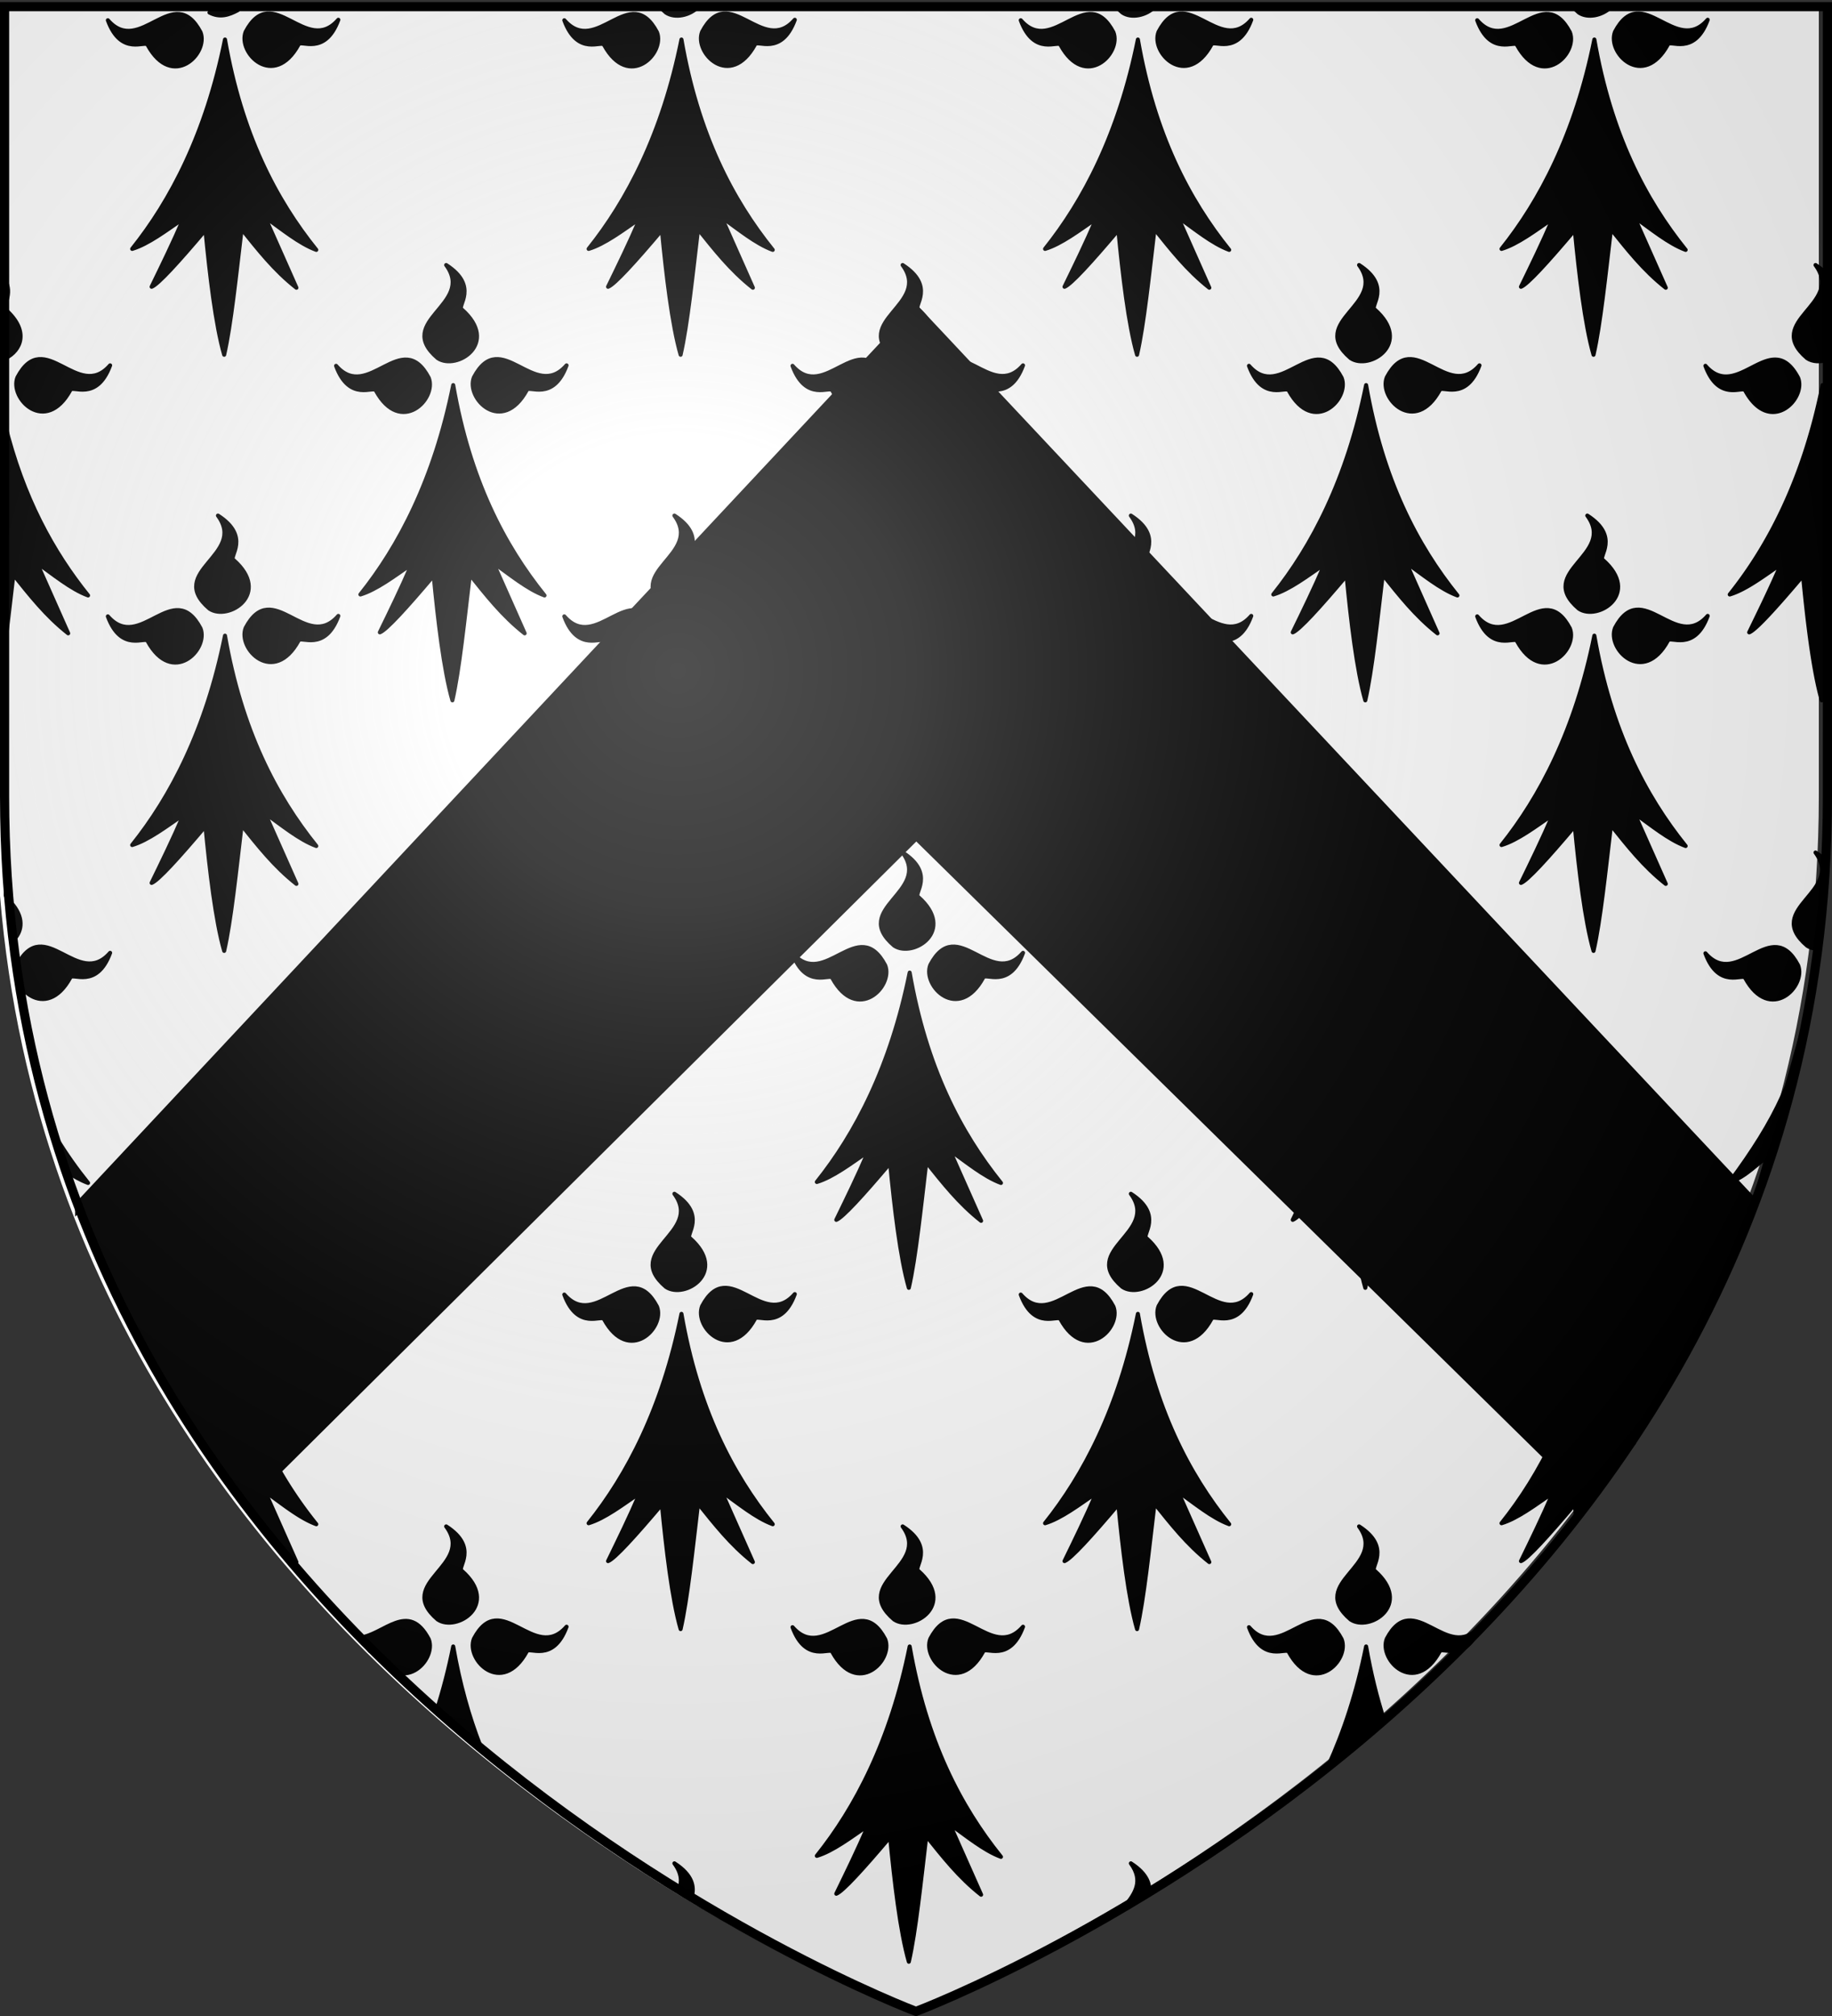 <svg xmlns="http://www.w3.org/2000/svg" xmlns:xlink="http://www.w3.org/1999/xlink" height="660" width="600" version="1.0"><rect width="100%" height="100%" fill="#333333" stroke="none"/><defs><radialGradient xlink:href="#a" id="b" gradientUnits="userSpaceOnUse" gradientTransform="matrix(1.353 0 0 1.349 -77.63 -85.747)" cx="221.445" cy="226.331" fx="221.445" fy="226.331" r="300"/><linearGradient id="a"><stop style="stop-color:white;stop-opacity:.314" offset="0"/><stop offset=".19" style="stop-color:white;stop-opacity:.251"/><stop style="stop-color:#6b6b6b;stop-opacity:.125" offset=".6"/><stop style="stop-color:black;stop-opacity:.125" offset="1"/></linearGradient></defs><g style="display:inline"><path style="fill:#fff;fill-opacity:1;fill-rule:evenodd;stroke:none;stroke-width:1px;stroke-linecap:butt;stroke-linejoin:miter;stroke-opacity:1;display:inline" d="M297.184 658.5s298.5-112.32 298.5-397.772V2.176h-597v258.552c0 285.452 298.5 397.772 298.5 397.772z"/><g style="display:inline"><g style="fill:#000;fill-opacity:1"><path style="fill:#000;fill-opacity:1;fill-rule:evenodd;stroke:#000;stroke-width:3;stroke-linecap:round;stroke-linejoin:round;stroke-miterlimit:4;stroke-dasharray:none;stroke-opacity:1" d="M377.128 135.622c-14.101 70.111-40.388 119.752-68.944 155.439 11.87-3.562 25.215-13.69 38.117-22.55-7.89 18.385-15.78 34.445-23.671 50.668 4.71-1.748 19.66-18.122 39.965-42.146 3.183 33.027 7.487 70.222 13.917 92.616 5.119-22.358 8.906-59.364 12.969-93.342 12.24 15.194 24.13 30.565 40.692 43.598l-23.253-52.318c12.007 8.398 25.275 19.515 38.007 24.2-30.189-37.467-55.61-86.046-67.799-156.165zM319.723 139.698c-1.296-4.078-19.538 8.975-29.595-18.388 23.992 27.584 48.78-29.041 68.834 8.941 6.189 15.671-20.922 42.86-39.239 9.447z" transform="matrix(.441 0 0 .441 131.614 66.265)"/><path style="fill:#000;fill-opacity:1;fill-rule:evenodd;stroke:#000;stroke-width:3;stroke-linecap:round;stroke-linejoin:round;stroke-miterlimit:4;stroke-dasharray:none;stroke-opacity:1;display:inline" d="M431.716 139.348c1.296-4.078 19.537 8.975 29.595-18.387-23.992 27.584-48.78-29.042-68.834 8.94-6.189 15.671 20.922 42.861 39.239 9.447zM383.382 79.375c-3.697-2.154 13.021-17.11-11.488-32.894 21.686 29.431-38.984 41.27-6.29 69.127 13.943 9.458 46.392-11.069 17.778-36.233z" transform="matrix(.441 0 0 .441 131.614 66.265)"/></g></g><g style="display:inline"><g style="fill:#000;fill-opacity:1"><path d="M377.128 135.622c-14.101 70.111-40.388 119.752-68.944 155.439 11.87-3.562 25.215-13.69 38.117-22.55-7.89 18.385-15.78 34.445-23.671 50.668 4.71-1.748 19.66-18.122 39.965-42.146 3.183 33.027 7.487 70.222 13.917 92.616 5.119-22.358 8.906-59.364 12.969-93.342 12.24 15.194 24.13 30.565 40.692 43.598l-23.253-52.318c12.007 8.398 25.275 19.515 38.007 24.2-30.189-37.467-55.61-86.046-67.799-156.165zM319.723 139.698c-1.296-4.078-19.538 8.975-29.595-18.388 23.992 27.584 48.78-29.041 68.834 8.941 6.189 15.671-20.922 42.86-39.239 9.447z" style="fill:#000;fill-opacity:1;fill-rule:evenodd;stroke:#000;stroke-width:3;stroke-linecap:round;stroke-linejoin:round;stroke-miterlimit:4;stroke-dasharray:none;stroke-opacity:1" transform="matrix(.441 0 0 .441 -17.879 66.265)"/><path d="M431.716 139.348c1.296-4.078 19.537 8.975 29.595-18.387-23.992 27.584-48.78-29.042-68.834 8.94-6.189 15.671 20.922 42.861 39.239 9.447zM383.382 79.375c-3.697-2.154 13.021-17.11-11.488-32.894 21.686 29.431-38.984 41.27-6.29 69.127 13.943 9.458 46.392-11.069 17.778-36.233z" style="fill:#000;fill-opacity:1;fill-rule:evenodd;stroke:#000;stroke-width:3;stroke-linecap:round;stroke-linejoin:round;stroke-miterlimit:4;stroke-dasharray:none;stroke-opacity:1;display:inline" transform="matrix(.441 0 0 .441 -17.879 66.265)"/></g></g><g style="display:inline"><g style="fill:#000;fill-opacity:1"><path d="M377.128 135.622c-14.101 70.111-40.388 119.752-68.944 155.439 11.87-3.562 25.215-13.69 38.117-22.55-7.89 18.385-15.78 34.445-23.671 50.668 4.71-1.748 19.66-18.122 39.965-42.146 3.183 33.027 7.487 70.222 13.917 92.616 5.119-22.358 8.906-59.364 12.969-93.342 12.24 15.194 24.13 30.565 40.692 43.598l-23.253-52.318c12.007 8.398 25.275 19.515 38.007 24.2-30.189-37.467-55.61-86.046-67.799-156.165zM319.723 139.698c-1.296-4.078-19.538 8.975-29.595-18.388 23.992 27.584 48.78-29.041 68.834 8.941 6.189 15.671-20.922 42.86-39.239 9.447z" style="fill:#000;fill-opacity:1;fill-rule:evenodd;stroke:#000;stroke-width:3;stroke-linecap:round;stroke-linejoin:round;stroke-miterlimit:4;stroke-dasharray:none;stroke-opacity:1" transform="matrix(.441 0 0 .441 281.106 66.265)"/><path d="M431.716 139.348c1.296-4.078 19.537 8.975 29.595-18.387-23.992 27.584-48.78-29.042-68.834 8.94-6.189 15.671 20.922 42.861 39.239 9.447zM383.382 79.375c-3.697-2.154 13.021-17.11-11.488-32.894 21.686 29.431-38.984 41.27-6.29 69.127 13.943 9.458 46.392-11.069 17.778-36.233z" style="fill:#000;fill-opacity:1;fill-rule:evenodd;stroke:#000;stroke-width:3;stroke-linecap:round;stroke-linejoin:round;stroke-miterlimit:4;stroke-dasharray:none;stroke-opacity:1;display:inline" transform="matrix(.441 0 0 .441 281.106 66.265)"/></g></g><g style="display:inline"><g style="fill:#000;fill-opacity:1"><path d="M377.128 135.622c-14.101 70.111-40.388 119.752-68.944 155.439 11.87-3.562 25.215-13.69 38.117-22.55-7.89 18.385-15.78 34.445-23.671 50.668 4.71-1.748 19.66-18.122 39.965-42.146 3.183 33.027 7.487 70.222 13.917 92.616.964-4.212 1.882-8.945 2.762-14.079l.546-205.819a439.354 439.354 0 0 1-2.692-14.129zM319.723 139.698c-1.296-4.078-19.538 8.975-29.595-18.388 23.992 27.584 48.78-29.041 68.834 8.941 6.189 15.671-20.922 42.86-39.239 9.447z" style="fill:#000;fill-opacity:1;fill-rule:evenodd;stroke:#000;stroke-width:3;stroke-linecap:round;stroke-linejoin:round;stroke-miterlimit:4;stroke-dasharray:none;stroke-opacity:1" transform="matrix(.441 0 0 .441 430.599 66.265)"/><path d="M381.437 54.798c-2.099-2.7-5.162-5.495-9.543-8.317 21.686 29.431-38.984 41.27-6.29 69.127 4.222 2.864 10.14 2.979 15.546 1.048l.287-61.858z" style="fill:#000;fill-opacity:1;fill-rule:evenodd;stroke:#000;stroke-width:3;stroke-linecap:round;stroke-linejoin:round;stroke-miterlimit:4;stroke-dasharray:none;stroke-opacity:1;display:inline" transform="matrix(.441 0 0 .441 430.599 66.265)"/></g></g><g style="display:inline"><g style="fill:#000;fill-opacity:1"><path d="M382.045 337.453c2.615-18.874 4.975-40.566 7.436-61.146 12.24 15.194 24.13 30.565 40.692 43.598l-23.253-52.318c12.007 8.398 25.275 19.515 38.007 24.2-25.942-32.196-48.364-72.599-61.893-127.824l-.99 173.49z" style="fill:#000;fill-opacity:1;fill-rule:evenodd;stroke:#000;stroke-width:3;stroke-linecap:round;stroke-linejoin:round;stroke-miterlimit:4;stroke-dasharray:none;stroke-opacity:1" transform="matrix(.441 0 0 .441 -167.37 66.265)"/><path d="M431.716 139.348c1.296-4.078 19.537 8.975 29.595-18.387-23.992 27.584-48.78-29.042-68.834 8.94-6.189 15.671 20.922 42.861 39.239 9.447zM383.382 79.375c-2.87-1.673 6.569-11.065-.546-22.57l.876 58.762c11.103-5.506 18.225-19.874-.33-36.192z" style="fill:#000;fill-opacity:1;fill-rule:evenodd;stroke:#000;stroke-width:3;stroke-linecap:round;stroke-linejoin:round;stroke-miterlimit:4;stroke-dasharray:none;stroke-opacity:1;display:inline" transform="matrix(.441 0 0 .441 -167.37 66.265)"/></g></g><g style="display:inline"><g style="fill:#000;fill-opacity:1"><path style="fill:#000;fill-opacity:1;fill-rule:evenodd;stroke:#000;stroke-width:3;stroke-linecap:round;stroke-linejoin:round;stroke-miterlimit:4;stroke-dasharray:none;stroke-opacity:1" d="M377.128 135.622c-14.101 70.111-40.388 119.752-68.944 155.439 11.87-3.562 25.215-13.69 38.117-22.55-7.89 18.385-15.78 34.445-23.671 50.668 4.71-1.748 19.66-18.122 39.965-42.146 3.183 33.027 7.487 70.222 13.917 92.616 5.119-22.358 8.906-59.364 12.969-93.342 12.24 15.194 24.13 30.565 40.692 43.598l-23.253-52.318c12.007 8.398 25.275 19.515 38.007 24.2-30.189-37.467-55.61-86.046-67.799-156.165zM319.723 139.698c-1.296-4.078-19.538 8.975-29.595-18.388 23.992 27.584 48.78-29.041 68.834 8.941 6.189 15.671-20.922 42.86-39.239 9.447z" transform="matrix(.441 0 0 .441 131.614 258.598)"/><path style="fill:#000;fill-opacity:1;fill-rule:evenodd;stroke:#000;stroke-width:3;stroke-linecap:round;stroke-linejoin:round;stroke-miterlimit:4;stroke-dasharray:none;stroke-opacity:1;display:inline" d="M431.716 139.348c1.296-4.078 19.537 8.975 29.595-18.387-23.992 27.584-48.78-29.042-68.834 8.94-6.189 15.671 20.922 42.861 39.239 9.447zM383.382 79.375c-3.697-2.154 13.021-17.11-11.488-32.894 21.686 29.431-38.984 41.27-6.29 69.127 13.943 9.458 46.392-11.069 17.778-36.233z" transform="matrix(.441 0 0 .441 131.614 258.598)"/></g></g><g style="display:inline"><g style="fill:#000;fill-opacity:1"><path d="M377.128 135.622c-14.101 70.111-40.388 119.752-68.944 155.439 11.87-3.562 25.215-13.69 38.117-22.55-7.89 18.385-15.78 34.445-23.671 50.668 4.71-1.748 19.66-18.122 39.965-42.146 3.183 33.027 7.487 70.222 13.917 92.616 5.119-22.358 8.906-59.364 12.969-93.342 12.24 15.194 24.13 30.565 40.692 43.598l-23.253-52.318c12.007 8.398 25.275 19.515 38.007 24.2-30.189-37.467-55.61-86.046-67.799-156.165zM319.723 139.698c-1.296-4.078-19.538 8.975-29.595-18.388 23.992 27.584 48.78-29.041 68.834 8.941 6.189 15.671-20.922 42.86-39.239 9.447z" style="fill:#000;fill-opacity:1;fill-rule:evenodd;stroke:#000;stroke-width:3;stroke-linecap:round;stroke-linejoin:round;stroke-miterlimit:4;stroke-dasharray:none;stroke-opacity:1" transform="matrix(.441 0 0 .441 -17.878 258.598)"/><path d="M431.716 139.348c1.296-4.078 19.537 8.975 29.595-18.387-23.992 27.584-48.78-29.042-68.834 8.94-6.189 15.671 20.922 42.861 39.239 9.447zM383.382 79.375c-3.697-2.154 13.021-17.11-11.488-32.894 21.686 29.431-38.984 41.27-6.29 69.127 13.943 9.458 46.392-11.069 17.778-36.233z" style="fill:#000;fill-opacity:1;fill-rule:evenodd;stroke:#000;stroke-width:3;stroke-linecap:round;stroke-linejoin:round;stroke-miterlimit:4;stroke-dasharray:none;stroke-opacity:1;display:inline" transform="matrix(.441 0 0 .441 -17.878 258.598)"/></g></g><g style="display:inline"><g style="fill:#000;fill-opacity:1"><path d="M377.128 135.622c-14.101 70.111-40.388 119.752-68.944 155.439 11.87-3.562 25.215-13.69 38.117-22.55-7.89 18.385-15.78 34.445-23.671 50.668 4.71-1.748 19.66-18.122 39.965-42.146 3.183 33.027 7.487 70.222 13.917 92.616 5.119-22.358 8.906-59.364 12.969-93.342 12.24 15.194 24.13 30.565 40.692 43.598l-23.253-52.318c12.007 8.398 25.275 19.515 38.007 24.2-30.189-37.467-55.61-86.046-67.799-156.165zM319.723 139.698c-1.296-4.078-19.538 8.975-29.595-18.388 23.992 27.584 48.78-29.041 68.834 8.941 6.189 15.671-20.922 42.86-39.239 9.447z" style="fill:#000;fill-opacity:1;fill-rule:evenodd;stroke:#000;stroke-width:3;stroke-linecap:round;stroke-linejoin:round;stroke-miterlimit:4;stroke-dasharray:none;stroke-opacity:1" transform="matrix(.441 0 0 .441 281.106 258.598)"/><path d="M431.716 139.348c1.296-4.078 19.537 8.975 29.595-18.387-23.992 27.584-48.78-29.042-68.834 8.94-6.189 15.671 20.922 42.861 39.239 9.447zM383.382 79.375c-3.697-2.154 13.021-17.11-11.488-32.894 21.686 29.431-38.984 41.27-6.29 69.127 13.943 9.458 46.392-11.069 17.778-36.233z" style="fill:#000;fill-opacity:1;fill-rule:evenodd;stroke:#000;stroke-width:3;stroke-linecap:round;stroke-linejoin:round;stroke-miterlimit:4;stroke-dasharray:none;stroke-opacity:1;display:inline" transform="matrix(.441 0 0 .441 281.106 258.598)"/></g></g><g style="display:inline"><g style="fill:#000;fill-opacity:1"><path d="M368.618 155.478c-10.363 56.799-26.232 89.329-60.434 135.583 11.87-3.562 20.109-13.69 33.011-22.55-7.89 18.385-10.675 34.445-18.565 50.668l45.988-163.701zM319.723 139.698c-1.296-4.078-19.538 8.975-29.595-18.388 23.992 27.584 48.78-29.041 68.834 8.941 6.189 15.671-20.922 42.86-39.239 9.447z" style="fill:#000;fill-opacity:1;fill-rule:evenodd;stroke:#000;stroke-width:3;stroke-linecap:round;stroke-linejoin:round;stroke-miterlimit:4;stroke-dasharray:none;stroke-opacity:1" transform="matrix(.441 0 0 .441 430.599 258.598)"/><path d="M379.419 52.487c-1.917-1.971-4.382-3.981-7.525-6.006 21.686 29.431-38.984 41.27-6.29 69.127 2.29 1.554 5.08 2.298 8.017 2.346l5.798-65.467z" style="fill:#000;fill-opacity:1;fill-rule:evenodd;stroke:#000;stroke-width:3;stroke-linecap:round;stroke-linejoin:round;stroke-miterlimit:4;stroke-dasharray:none;stroke-opacity:1;display:inline" transform="matrix(.441 0 0 .441 430.599 258.598)"/></g></g><g style="display:inline"><g style="fill:#000;fill-opacity:1"><path d="M428.377 282.922c5.52 3.658 11.085 6.854 16.55 8.866-8.367-10.385-16.367-21.622-23.822-33.935l7.272 25.07z" style="fill:#000;fill-opacity:1;fill-rule:evenodd;stroke:#000;stroke-width:3;stroke-linecap:round;stroke-linejoin:round;stroke-miterlimit:4;stroke-dasharray:none;stroke-opacity:1" transform="matrix(.441 0 0 .441 -167.37 258.598)"/><path d="M431.716 139.348c1.296-4.078 19.537 8.975 29.595-18.387-23.992 27.584-48.78-29.042-68.834 8.94-6.189 15.671 20.922 42.861 39.239 9.447zM384.517 79.375c-2.037-1.187.99-6.262 1.036-13.221l4.716 44.524c5.734-6.302 7.249-16.124-2.68-27.167-1.223-1.362-1.487-2.742-3.072-4.136z" style="fill:#000;fill-opacity:1;fill-rule:evenodd;stroke:#000;stroke-width:3;stroke-linecap:round;stroke-linejoin:round;stroke-miterlimit:4;stroke-dasharray:none;stroke-opacity:1;display:inline" transform="matrix(.441 0 0 .441 -167.37 258.598)"/></g></g><g style="display:inline"><g style="fill:#000;fill-opacity:1"><path style="fill:#000;fill-opacity:1;fill-rule:evenodd;stroke:#000;stroke-width:3;stroke-linecap:round;stroke-linejoin:round;stroke-miterlimit:4;stroke-dasharray:none;stroke-opacity:1" d="M377.128 135.622c-14.101 70.111-40.388 119.752-68.944 155.439 11.87-3.562 25.215-13.69 38.117-22.55-7.89 18.385-15.78 34.445-23.671 50.668 4.71-1.748 19.66-18.122 39.965-42.146 3.183 33.027 7.487 70.222 13.917 92.616 5.119-22.358 8.906-59.364 12.969-93.342 12.24 15.194 24.13 30.565 40.692 43.598l-23.253-52.318c12.007 8.398 25.275 19.515 38.007 24.2-30.189-37.467-55.61-86.046-67.799-156.165zM319.723 139.698c-1.296-4.078-19.538 8.975-29.595-18.388 23.992 27.584 48.78-29.041 68.834 8.941 6.189 15.671-20.922 42.86-39.239 9.447z" transform="matrix(.441 0 0 .441 131.614 479.215)"/><path style="fill:#000;fill-opacity:1;fill-rule:evenodd;stroke:#000;stroke-width:3;stroke-linecap:round;stroke-linejoin:round;stroke-miterlimit:4;stroke-dasharray:none;stroke-opacity:1;display:inline" d="M431.716 139.348c1.296-4.078 19.537 8.975 29.595-18.387-23.992 27.584-48.78-29.042-68.834 8.94-6.189 15.671 20.922 42.861 39.239 9.447zM383.382 79.375c-3.697-2.154 13.021-17.11-11.488-32.894 21.686 29.431-38.984 41.27-6.29 69.127 13.943 9.458 46.392-11.069 17.778-36.233z" transform="matrix(.441 0 0 .441 131.614 479.215)"/></g></g><g style="display:inline"><g style="fill:#000;fill-opacity:1"><path d="M377.128 135.622c-3.404 16.926-7.519 32.659-12.204 47.29 10.15 10.142 20.735 19.415 32.391 26.544-8.454-21.664-15.359-46.059-20.187-73.834zM319.723 139.698c-.355-1.117-1.98-.949-4.361-.678l-7.634-9.958c18.191-2.147 36.067-27.538 51.234 1.19 6.189 15.67-20.922 42.86-39.239 9.446z" style="fill:#000;fill-opacity:1;fill-rule:evenodd;stroke:#000;stroke-width:3;stroke-linecap:round;stroke-linejoin:round;stroke-miterlimit:4;stroke-dasharray:none;stroke-opacity:1" transform="matrix(.441 0 0 .441 -17.879 479.215)"/><path d="M431.716 139.348c1.296-4.078 19.537 8.975 29.595-18.387-23.992 27.584-48.78-29.042-68.834 8.94-6.189 15.671 20.922 42.861 39.239 9.447zM383.382 79.375c-3.697-2.154 13.021-17.11-11.488-32.894 21.686 29.431-38.984 41.27-6.29 69.127 13.943 9.458 46.392-11.069 17.778-36.233z" style="fill:#000;fill-opacity:1;fill-rule:evenodd;stroke:#000;stroke-width:3;stroke-linecap:round;stroke-linejoin:round;stroke-miterlimit:4;stroke-dasharray:none;stroke-opacity:1;display:inline" transform="matrix(.441 0 0 .441 -17.879 479.215)"/></g></g><g style="display:inline"><g style="fill:#000;fill-opacity:1"><path d="M377.128 135.622c-6.874 34.176-16.643 63.488-28.159 88.69l41.38-34.453c-5.326-16.533-9.796-34.534-13.221-54.237zM319.723 139.698c-1.296-4.078-19.538 8.975-29.595-18.388 23.992 27.584 48.78-29.041 68.834 8.941 6.189 15.671-20.922 42.86-39.239 9.447z" style="fill:#000;fill-opacity:1;fill-rule:evenodd;stroke:#000;stroke-width:3;stroke-linecap:round;stroke-linejoin:round;stroke-miterlimit:4;stroke-dasharray:none;stroke-opacity:1" transform="matrix(.441 0 0 .441 281.106 479.215)"/><path d="M431.716 139.348c1.296-4.078 19.537 8.975 29.595-18.387-23.992 27.584-48.78-29.042-68.834 8.94-6.189 15.671 20.922 42.861 39.239 9.447zM383.382 79.375c-3.697-2.154 13.021-17.11-11.488-32.894 21.686 29.431-38.984 41.27-6.29 69.127 13.943 9.458 46.392-11.069 17.778-36.233z" style="fill:#000;fill-opacity:1;fill-rule:evenodd;stroke:#000;stroke-width:3;stroke-linecap:round;stroke-linejoin:round;stroke-miterlimit:4;stroke-dasharray:none;stroke-opacity:1;display:inline" transform="matrix(.441 0 0 .441 281.106 479.215)"/></g></g><g style="display:inline"><g style="fill:#000;fill-opacity:1"><path style="fill:#000;fill-opacity:1;fill-rule:evenodd;stroke:#000;stroke-width:3;stroke-linecap:round;stroke-linejoin:round;stroke-miterlimit:4;stroke-dasharray:none;stroke-opacity:1" d="M377.128 135.622c-14.101 70.111-40.388 119.752-68.944 155.439 11.87-3.562 25.215-13.69 38.117-22.55-7.89 18.385-15.78 34.445-23.671 50.668 4.71-1.748 19.66-18.122 39.965-42.146 3.183 33.027 7.487 70.222 13.917 92.616 5.119-22.358 8.906-59.364 12.969-93.342 12.24 15.194 24.13 30.565 40.692 43.598l-23.253-52.318c12.007 8.398 25.275 19.515 38.007 24.2-30.189-37.467-55.61-86.046-67.799-156.165zM319.723 139.698c-1.296-4.078-19.538 8.975-29.595-18.388 23.992 27.584 48.78-29.041 68.834 8.941 6.189 15.671-20.922 42.86-39.239 9.447z" transform="matrix(.441 0 0 .441 56.868 370.32)"/><path style="fill:#000;fill-opacity:1;fill-rule:evenodd;stroke:#000;stroke-width:3;stroke-linecap:round;stroke-linejoin:round;stroke-miterlimit:4;stroke-dasharray:none;stroke-opacity:1;display:inline" d="M431.716 139.348c1.296-4.078 19.537 8.975 29.595-18.387-23.992 27.584-48.78-29.042-68.834 8.94-6.189 15.671 20.922 42.861 39.239 9.447zM383.382 79.375c-3.697-2.154 13.021-17.11-11.488-32.894 21.686 29.431-38.984 41.27-6.29 69.127 13.943 9.458 46.392-11.069 17.778-36.233z" transform="matrix(.441 0 0 .441 56.868 370.32)"/></g></g><g style="display:inline"><g style="fill:#000;fill-opacity:1"><path d="M377.128 135.622c-6.361 31.628-15.202 59.09-25.613 82.984l37.966 57.7c11.495 14.269 22.679 28.692 37.714 41.19a143.04 143.04 0 0 0 2.978 2.41l-23.253-52.319c12.007 8.398 25.275 19.515 38.007 24.2-30.189-37.467-55.61-86.046-67.799-156.165zM319.723 139.698c-.778-2.45-7.672 1.282-15.232-1.278l-3.139-9.68c20.359 4.837 40.673-30.568 57.61 1.511 6.189 15.671-20.922 42.86-39.239 9.447z" style="fill:#000;fill-opacity:1;fill-rule:evenodd;stroke:#000;stroke-width:3;stroke-linecap:round;stroke-linejoin:round;stroke-miterlimit:4;stroke-dasharray:none;stroke-opacity:1" transform="matrix(.441 0 0 .441 -92.625 370.32)"/><path d="M431.716 139.348c1.296-4.078 19.537 8.975 29.595-18.387-23.992 27.584-48.78-29.042-68.834 8.94-6.189 15.671 20.922 42.861 39.239 9.447zM383.382 79.375c-3.697-2.154 13.021-17.11-11.488-32.894 21.686 29.431-38.984 41.27-6.29 69.127 13.943 9.458 46.392-11.069 17.778-36.233z" style="fill:#000;fill-opacity:1;fill-rule:evenodd;stroke:#000;stroke-width:3;stroke-linecap:round;stroke-linejoin:round;stroke-miterlimit:4;stroke-dasharray:none;stroke-opacity:1;display:inline" transform="matrix(.441 0 0 .441 -92.625 370.32)"/></g></g><g style="display:inline"><g style="fill:#000;fill-opacity:1"><path d="M377.128 135.622c-14.101 70.111-40.388 119.752-68.944 155.439 11.87-3.562 25.215-13.69 38.117-22.55-7.89 18.385-15.78 34.445-23.671 50.668 4.71-1.748 19.66-18.122 39.965-42.146 3.183 33.027 7.487 70.222 13.917 92.616 5.119-22.358 8.906-59.364 12.969-93.342 12.24 15.194 24.13 30.565 40.692 43.598l-23.253-52.318c12.007 8.398 25.275 19.515 38.007 24.2-30.189-37.467-55.61-86.046-67.799-156.165zM319.723 139.698c-1.296-4.078-19.538 8.975-29.595-18.388 23.992 27.584 48.78-29.041 68.834 8.941 6.189 15.671-20.922 42.86-39.239 9.447z" style="fill:#000;fill-opacity:1;fill-rule:evenodd;stroke:#000;stroke-width:3;stroke-linecap:round;stroke-linejoin:round;stroke-miterlimit:4;stroke-dasharray:none;stroke-opacity:1" transform="matrix(.441 0 0 .441 206.36 370.32)"/><path d="M431.716 139.348c1.296-4.078 19.537 8.975 29.595-18.387-23.992 27.584-48.78-29.042-68.834 8.94-6.189 15.671 20.922 42.861 39.239 9.447zM383.382 79.375c-3.697-2.154 13.021-17.11-11.488-32.894 21.686 29.431-38.984 41.27-6.29 69.127 13.943 9.458 46.392-11.069 17.778-36.233z" style="fill:#000;fill-opacity:1;fill-rule:evenodd;stroke:#000;stroke-width:3;stroke-linecap:round;stroke-linejoin:round;stroke-miterlimit:4;stroke-dasharray:none;stroke-opacity:1;display:inline" transform="matrix(.441 0 0 .441 206.36 370.32)"/></g></g><g style="display:inline"><g style="fill:#000;fill-opacity:1"><path d="M377.128 135.622c-14.101 70.111-40.388 119.752-68.944 155.439 11.87-3.562 25.215-13.69 38.117-22.55-7.89 18.385-15.78 34.445-23.671 50.668 4.71-1.748 19.66-18.122 39.965-42.146.318 3.303.648 6.647.99 10.014l43.145-55.84c-12.787-26.767-23.086-58.098-29.602-95.585zM319.723 139.698c-1.296-4.078-19.538 8.975-29.595-18.388 23.992 27.584 48.78-29.041 68.834 8.941 6.189 15.671-20.922 42.86-39.239 9.447z" style="fill:#000;fill-opacity:1;fill-rule:evenodd;stroke:#000;stroke-width:3;stroke-linecap:round;stroke-linejoin:round;stroke-miterlimit:4;stroke-dasharray:none;stroke-opacity:1" transform="matrix(.441 0 0 .441 355.853 370.32)"/><path d="M431.716 139.348c1.296-4.078 19.537 8.975 29.595-18.387-23.992 27.584-48.78-29.042-68.834 8.94-6.189 15.671 20.922 42.861 39.239 9.447zM383.382 79.375c-3.697-2.154 13.021-17.11-11.488-32.894 21.686 29.431-38.984 41.27-6.29 69.127 13.943 9.458 46.392-11.069 17.778-36.233z" style="fill:#000;fill-opacity:1;fill-rule:evenodd;stroke:#000;stroke-width:3;stroke-linecap:round;stroke-linejoin:round;stroke-miterlimit:4;stroke-dasharray:none;stroke-opacity:1;display:inline" transform="matrix(.441 0 0 .441 355.853 370.32)"/></g></g><g style="display:inline"><g style="fill:#000;fill-opacity:1"><path style="fill:#000;fill-opacity:1;fill-rule:evenodd;stroke:#000;stroke-width:3;stroke-linecap:round;stroke-linejoin:round;stroke-miterlimit:4;stroke-dasharray:none;stroke-opacity:1" d="M377.128 135.622c-14.101 70.111-40.388 119.752-68.944 155.439 11.87-3.562 25.215-13.69 38.117-22.55-7.89 18.385-15.78 34.445-23.671 50.668 4.71-1.748 19.66-18.122 39.965-42.146 3.183 33.027 7.487 70.222 13.917 92.616 5.119-22.358 8.906-59.364 12.969-93.342 12.24 15.194 24.13 30.565 40.692 43.598l-23.253-52.318c12.007 8.398 25.275 19.515 38.007 24.2-30.189-37.467-55.61-86.046-67.799-156.165zM319.723 139.698c-1.296-4.078-19.538 8.975-29.595-18.388 23.992 27.584 48.78-29.041 68.834 8.941 6.189 15.671-20.922 42.86-39.239 9.447z" transform="matrix(.441 0 0 .441 56.868 148.29)"/><path style="fill:#000;fill-opacity:1;fill-rule:evenodd;stroke:#000;stroke-width:3;stroke-linecap:round;stroke-linejoin:round;stroke-miterlimit:4;stroke-dasharray:none;stroke-opacity:1;display:inline" d="M431.716 139.348c1.296-4.078 19.537 8.975 29.595-18.387-23.992 27.584-48.78-29.042-68.834 8.94-6.189 15.671 20.922 42.861 39.239 9.447zM383.382 79.375c-3.697-2.154 13.021-17.11-11.488-32.894 21.686 29.431-38.984 41.27-6.29 69.127 13.943 9.458 46.392-11.069 17.778-36.233z" transform="matrix(.441 0 0 .441 56.868 148.29)"/></g></g><g style="display:inline"><g style="fill:#000;fill-opacity:1"><path d="M377.128 135.622c-14.101 70.111-40.388 119.752-68.944 155.439 11.87-3.562 25.215-13.69 38.117-22.55-7.89 18.385-15.78 34.445-23.671 50.668 4.71-1.748 19.66-18.122 39.965-42.146 3.183 33.027 7.487 70.222 13.917 92.616 5.119-22.358 8.906-59.364 12.969-93.342 12.24 15.194 24.13 30.565 40.692 43.598l-23.253-52.318c12.007 8.398 25.275 19.515 38.007 24.2-30.189-37.467-55.61-86.046-67.799-156.165zM319.723 139.698c-1.296-4.078-19.538 8.975-29.595-18.388 23.992 27.584 48.78-29.041 68.834 8.941 6.189 15.671-20.922 42.86-39.239 9.447z" style="fill:#000;fill-opacity:1;fill-rule:evenodd;stroke:#000;stroke-width:3;stroke-linecap:round;stroke-linejoin:round;stroke-miterlimit:4;stroke-dasharray:none;stroke-opacity:1" transform="matrix(.441 0 0 .441 -92.625 148.29)"/><path d="M431.716 139.348c1.296-4.078 19.537 8.975 29.595-18.387-23.992 27.584-48.78-29.042-68.834 8.94-6.189 15.671 20.922 42.861 39.239 9.447zM383.382 79.375c-3.697-2.154 13.021-17.11-11.488-32.894 21.686 29.431-38.984 41.27-6.29 69.127 13.943 9.458 46.392-11.069 17.778-36.233z" style="fill:#000;fill-opacity:1;fill-rule:evenodd;stroke:#000;stroke-width:3;stroke-linecap:round;stroke-linejoin:round;stroke-miterlimit:4;stroke-dasharray:none;stroke-opacity:1;display:inline" transform="matrix(.441 0 0 .441 -92.625 148.29)"/></g></g><g style="display:inline"><g style="fill:#000;fill-opacity:1"><path d="M377.128 135.622c-14.101 70.111-40.388 119.752-68.944 155.439 11.87-3.562 25.215-13.69 38.117-22.55-7.89 18.385-15.78 34.445-23.671 50.668 4.71-1.748 19.66-18.122 39.965-42.146 3.183 33.027 7.487 70.222 13.917 92.616 5.119-22.358 8.906-59.364 12.969-93.342 12.24 15.194 24.13 30.565 40.692 43.598l-23.253-52.318c12.007 8.398 25.275 19.515 38.007 24.2-30.189-37.467-55.61-86.046-67.799-156.165zM319.723 139.698c-1.296-4.078-19.538 8.975-29.595-18.388 23.992 27.584 48.78-29.041 68.834 8.941 6.189 15.671-20.922 42.86-39.239 9.447z" style="fill:#000;fill-opacity:1;fill-rule:evenodd;stroke:#000;stroke-width:3;stroke-linecap:round;stroke-linejoin:round;stroke-miterlimit:4;stroke-dasharray:none;stroke-opacity:1" transform="matrix(.441 0 0 .441 206.36 148.29)"/><path d="M431.716 139.348c1.296-4.078 19.537 8.975 29.595-18.387-23.992 27.584-48.78-29.042-68.834 8.94-6.189 15.671 20.922 42.861 39.239 9.447zM383.382 79.375c-3.697-2.154 13.021-17.11-11.488-32.894 21.686 29.431-38.984 41.27-6.29 69.127 13.943 9.458 46.392-11.069 17.778-36.233z" style="fill:#000;fill-opacity:1;fill-rule:evenodd;stroke:#000;stroke-width:3;stroke-linecap:round;stroke-linejoin:round;stroke-miterlimit:4;stroke-dasharray:none;stroke-opacity:1;display:inline" transform="matrix(.441 0 0 .441 206.36 148.29)"/></g></g><g style="display:inline"><g style="fill:#000;fill-opacity:1"><path d="M377.128 135.622c-14.101 70.111-40.388 119.752-68.944 155.439 11.87-3.562 25.215-13.69 38.117-22.55-7.89 18.385-15.78 34.445-23.671 50.668 4.71-1.748 19.66-18.122 39.965-42.146 3.183 33.027 7.487 70.222 13.917 92.616 5.119-22.358 8.906-59.364 12.969-93.342 12.24 15.194 24.13 30.565 40.692 43.598l-23.253-52.318c12.007 8.398 25.275 19.515 38.007 24.2-30.189-37.467-55.61-86.046-67.799-156.165zM319.723 139.698c-1.296-4.078-19.538 8.975-29.595-18.388 23.992 27.584 48.78-29.041 68.834 8.941 6.189 15.671-20.922 42.86-39.239 9.447z" style="fill:#000;fill-opacity:1;fill-rule:evenodd;stroke:#000;stroke-width:3;stroke-linecap:round;stroke-linejoin:round;stroke-miterlimit:4;stroke-dasharray:none;stroke-opacity:1" transform="matrix(.441 0 0 .441 355.853 148.29)"/><path d="M431.716 139.348c1.296-4.078 19.537 8.975 29.595-18.387-23.992 27.584-48.78-29.042-68.834 8.94-6.189 15.671 20.922 42.861 39.239 9.447zM383.382 79.375c-3.697-2.154 13.021-17.11-11.488-32.894 21.686 29.431-38.984 41.27-6.29 69.127 13.943 9.458 46.392-11.069 17.778-36.233z" style="fill:#000;fill-opacity:1;fill-rule:evenodd;stroke:#000;stroke-width:3;stroke-linecap:round;stroke-linejoin:round;stroke-miterlimit:4;stroke-dasharray:none;stroke-opacity:1;display:inline" transform="matrix(.441 0 0 .441 355.853 148.29)"/></g></g><g style="display:inline"><g style="fill:#000;fill-opacity:1"><path d="M377.128 135.622c-14.101 70.111-40.388 119.752-68.944 155.439 11.87-3.562 25.215-13.69 38.117-22.55-7.89 18.385-15.78 34.445-23.671 50.668 4.71-1.748 19.66-18.122 39.965-42.146 3.183 33.027 7.487 70.222 13.917 92.616 5.119-22.358 8.906-59.364 12.969-93.342 12.24 15.194 24.13 30.565 40.692 43.598l-23.253-52.318c12.007 8.398 25.275 19.515 38.007 24.2-30.189-37.467-55.61-86.046-67.799-156.165zM319.723 139.698c-1.296-4.078-19.538 8.975-29.595-18.388 23.992 27.584 48.78-29.041 68.834 8.941 6.189 15.671-20.922 42.86-39.239 9.447z" style="fill:#000;fill-opacity:1;fill-rule:evenodd;stroke:#000;stroke-width:3;stroke-linecap:round;stroke-linejoin:round;stroke-miterlimit:4;stroke-dasharray:none;stroke-opacity:1" transform="matrix(.441 0 0 .441 56.868 -46.872)"/><path d="M431.716 139.348c1.296-4.078 19.537 8.975 29.595-18.387-23.992 27.584-48.78-29.042-68.834 8.94-6.189 15.671 20.922 42.861 39.239 9.447zM361.164 111.306c1.234 1.392 2.706 2.824 4.44 4.302 6.727 4.564 17.763 2.146 24.17-4.404l-28.61.102z" style="fill:#000;fill-opacity:1;fill-rule:evenodd;stroke:#000;stroke-width:3;stroke-linecap:round;stroke-linejoin:round;stroke-miterlimit:4;stroke-dasharray:none;stroke-opacity:1;display:inline" transform="matrix(.441 0 0 .441 56.868 -46.872)"/></g></g><g style="display:inline"><g style="fill:#000;fill-opacity:1"><path style="fill:#000;fill-opacity:1;fill-rule:evenodd;stroke:#000;stroke-width:3;stroke-linecap:round;stroke-linejoin:round;stroke-miterlimit:4;stroke-dasharray:none;stroke-opacity:1" d="M377.128 135.622c-14.101 70.111-40.388 119.752-68.944 155.439 11.87-3.562 25.215-13.69 38.117-22.55-7.89 18.385-15.78 34.445-23.671 50.668 4.71-1.748 19.66-18.122 39.965-42.146 3.183 33.027 7.487 70.222 13.917 92.616 5.119-22.358 8.906-59.364 12.969-93.342 12.24 15.194 24.13 30.565 40.692 43.598l-23.253-52.318c12.007 8.398 25.275 19.515 38.007 24.2-30.189-37.467-55.61-86.046-67.799-156.165zM319.723 139.698c-1.296-4.078-19.538 8.975-29.595-18.388 23.992 27.584 48.78-29.041 68.834 8.941 6.189 15.671-20.922 42.86-39.239 9.447z" transform="matrix(.441 0 0 .441 -92.625 -46.872)"/><path style="fill:#000;fill-opacity:1;fill-rule:evenodd;stroke:#000;stroke-width:3;stroke-linecap:round;stroke-linejoin:round;stroke-miterlimit:4;stroke-dasharray:none;stroke-opacity:1;display:inline" d="M431.716 139.348c1.296-4.078 19.537 8.975 29.595-18.387-23.992 27.584-48.78-29.042-68.834 8.94-6.189 15.671 20.922 42.861 39.239 9.447zM365.604 115.608c7.922 4.094 14.537 1.649 20.967-1.72l-20.967 1.72z" transform="matrix(.441 0 0 .441 -92.625 -46.872)"/></g></g><g style="display:inline"><g style="fill:#000;fill-opacity:1"><path style="fill:#000;fill-opacity:1;fill-rule:evenodd;stroke:#000;stroke-width:3;stroke-linecap:round;stroke-linejoin:round;stroke-miterlimit:4;stroke-dasharray:none;stroke-opacity:1" d="M377.128 135.622c-14.101 70.111-40.388 119.752-68.944 155.439 11.87-3.562 25.215-13.69 38.117-22.55-7.89 18.385-15.78 34.445-23.671 50.668 4.71-1.748 19.66-18.122 39.965-42.146 3.183 33.027 7.487 70.222 13.917 92.616 5.119-22.358 8.906-59.364 12.969-93.342 12.24 15.194 24.13 30.565 40.692 43.598l-23.253-52.318c12.007 8.398 25.275 19.515 38.007 24.2-30.189-37.467-55.61-86.046-67.799-156.165zM319.723 139.698c-1.296-4.078-19.538 8.975-29.595-18.388 23.992 27.584 48.78-29.041 68.834 8.941 6.189 15.671-20.922 42.86-39.239 9.447z" transform="matrix(.441 0 0 .441 206.36 -46.872)"/><path style="fill:#000;fill-opacity:1;fill-rule:evenodd;stroke:#000;stroke-width:3;stroke-linecap:round;stroke-linejoin:round;stroke-miterlimit:4;stroke-dasharray:none;stroke-opacity:1;display:inline" d="M431.716 139.348c1.296-4.078 19.537 8.975 29.595-18.387-23.992 27.584-48.78-29.042-68.834 8.94-6.189 15.671 20.922 42.861 39.239 9.447zM360.096 110.04c1.427 1.786 3.244 3.639 5.508 5.568 6.73 4.565 17.77 2.145 24.175-4.41l-29.683-1.159z" transform="matrix(.441 0 0 .441 206.36 -46.872)"/></g></g><g style="display:inline"><g style="fill:#000;fill-opacity:1"><path style="fill:#000;fill-opacity:1;fill-rule:evenodd;stroke:#000;stroke-width:3;stroke-linecap:round;stroke-linejoin:round;stroke-miterlimit:4;stroke-dasharray:none;stroke-opacity:1" d="M377.128 135.622c-14.101 70.111-40.388 119.752-68.944 155.439 11.87-3.562 25.215-13.69 38.117-22.55-7.89 18.385-15.78 34.445-23.671 50.668 4.71-1.748 19.66-18.122 39.965-42.146 3.183 33.027 7.487 70.222 13.917 92.616 5.119-22.358 8.906-59.364 12.969-93.342 12.24 15.194 24.13 30.565 40.692 43.598l-23.253-52.318c12.007 8.398 25.275 19.515 38.007 24.2-30.189-37.467-55.61-86.046-67.799-156.165zM319.723 139.698c-1.296-4.078-19.538 8.975-29.595-18.388 23.992 27.584 48.78-29.041 68.834 8.941 6.189 15.671-20.922 42.86-39.239 9.447z" transform="matrix(.441 0 0 .441 355.853 -46.872)"/><path style="fill:#000;fill-opacity:1;fill-rule:evenodd;stroke:#000;stroke-width:3;stroke-linecap:round;stroke-linejoin:round;stroke-miterlimit:4;stroke-dasharray:none;stroke-opacity:1;display:inline" d="M431.716 139.348c1.296-4.078 19.537 8.975 29.595-18.387-23.992 27.584-48.78-29.042-68.834 8.94-6.189 15.671 20.922 42.861 39.239 9.447zM360.671 110.738c1.331 1.57 2.962 3.191 4.933 4.87 6.533 4.432 17.13 2.28 23.603-3.847l-28.536-1.023z" transform="matrix(.441 0 0 .441 355.853 -46.872)"/></g></g><g style="display:inline"><g style="fill:#000;fill-opacity:1"><path d="M385.358 68.708c.87-6.071-.748-14.037-13.464-22.227 9.556 12.97 3.12 22.523-4.272 31.536l17.736-9.31z" style="fill:#000;fill-opacity:1;fill-rule:evenodd;stroke:#000;stroke-width:3;stroke-linecap:round;stroke-linejoin:round;stroke-miterlimit:4;stroke-dasharray:none;stroke-opacity:1;display:inline" transform="matrix(.441 0 0 .441 206.36 589.524)"/></g></g><g style="display:inline"><g style="fill:#000;fill-opacity:1"><path style="fill:#000;fill-opacity:1;fill-rule:evenodd;stroke:#000;stroke-width:3;stroke-linecap:round;stroke-linejoin:round;stroke-miterlimit:4;stroke-dasharray:none;stroke-opacity:1;display:inline" d="M385.085 70.226c1.34-6.225.615-14.853-13.191-23.745 5.341 7.25 5.686 13.431 3.661 19.048l9.53 4.697z" transform="matrix(.441 0 0 .441 56.868 589.524)"/></g></g></g><g style="display:inline"><path d="M26.105 394.537c13.723 36.394 33.087 68.608 54.357 96.906l219.63-218.062 220.567 216.812c21.023-28.183 40.124-60.222 53.67-96.375l-274.237-292.06-273.987 292.78Z" style="display:inline;fill:#000;fill-opacity:1;fill-rule:evenodd;stroke:#000;stroke-width:3;stroke-linecap:butt;stroke-linejoin:miter;stroke-miterlimit:4;stroke-dasharray:none;stroke-opacity:1"/></g><g style="display:inline"><path d="M300 658.5s298.5-112.32 298.5-397.772V2.176H1.5v258.552C1.5 546.18 300 658.5 300 658.5z" style="opacity:1;fill:url(#b);fill-opacity:1;fill-rule:evenodd;stroke:none;stroke-width:1px;stroke-linecap:butt;stroke-linejoin:miter;stroke-opacity:1"/></g><path d="M300 658.5S1.5 546.18 1.5 260.728V2.176h597v258.552C598.5 546.18 300 658.5 300 658.5z" style="opacity:1;fill:none;fill-opacity:1;fill-rule:evenodd;stroke:#000;stroke-width:3;stroke-linecap:butt;stroke-linejoin:miter;stroke-miterlimit:4;stroke-dasharray:none;stroke-opacity:1"/></svg>